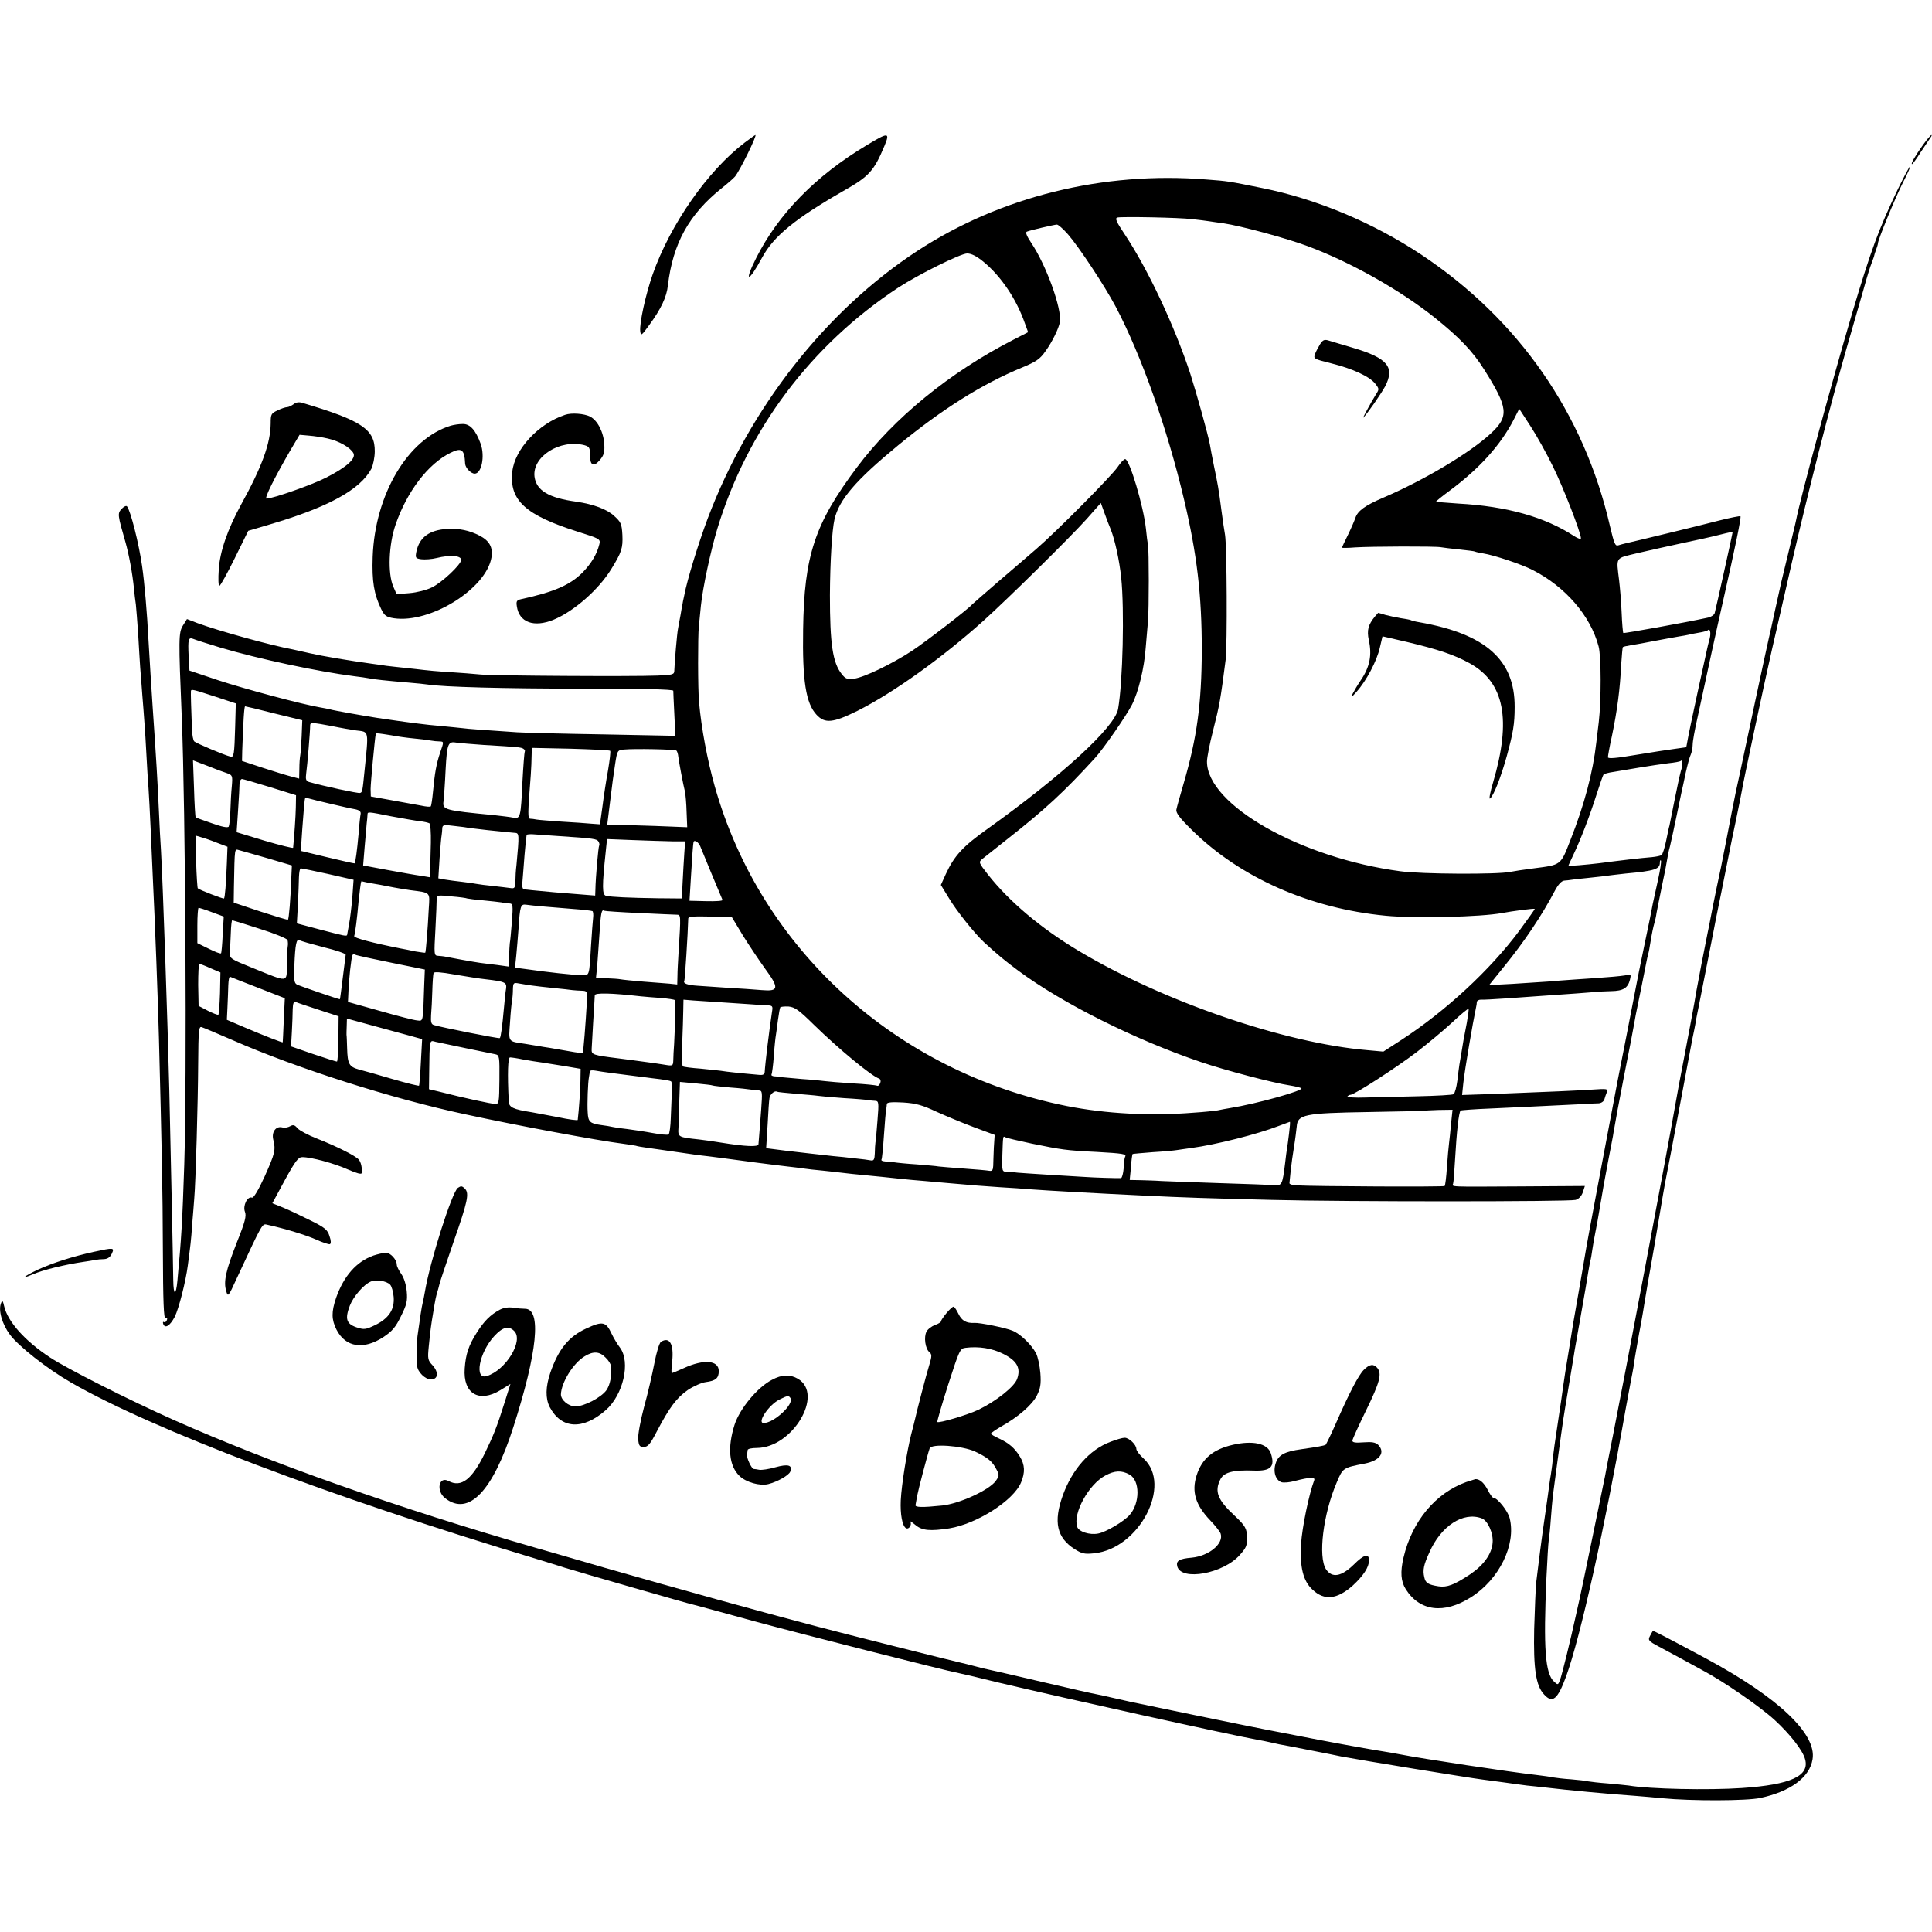 <?xml version="1.0" standalone="no"?>
<!DOCTYPE svg PUBLIC "-//W3C//DTD SVG 20010904//EN"
 "http://www.w3.org/TR/2001/REC-SVG-20010904/DTD/svg10.dtd">
<svg version="1.0" xmlns="http://www.w3.org/2000/svg"
 width="930pt" height="930pt" viewBox="0 0 930 930"
 preserveAspectRatio="xMidYMid meet">
<g transform="translate(0,930) scale(0.1,-0.1)"
fill="#000000" stroke="none">
<path d="M3584 8613 c-177 -135 -357 -392 -442 -633 -34 -97 -65 -238 -60
-275 3 -23 6 -21 43 30 57 78 84 135 90 191 24 202 101 342 260 469 28 22 56
47 63 55 23 28 108 200 98 200 -2 0 -25 -17 -52 -37z"/>
<path d="M4172 8601 c-247 -148 -425 -331 -532 -543 -61 -121 -37 -120 29 3
56 103 158 186 391 320 124 70 147 96 198 218 27 65 18 65 -86 2z"/>
<path d="M9257 8603 c-37 -52 -61 -93 -53 -93 3 0 22 26 42 58 21 31 42 63 47
70 5 6 7 12 4 12 -3 0 -21 -21 -40 -47z"/>
<path d="M9137 8392 c-93 -193 -131 -296 -222 -602 -98 -332 -250 -893 -269
-993 -2 -12 -19 -80 -36 -152 -17 -71 -33 -137 -35 -145 -2 -8 -15 -69 -30
-135 -14 -66 -28 -127 -30 -135 -5 -19 -123 -571 -134 -625 -5 -22 -16 -76
-26 -120 -9 -44 -18 -89 -20 -100 -3 -17 -12 -63 -30 -155 -3 -14 -7 -36 -10
-50 -2 -14 -16 -81 -31 -150 -14 -69 -28 -136 -30 -150 -2 -14 -9 -45 -14 -70
-11 -52 -50 -255 -55 -285 -2 -19 -49 -270 -60 -325 -9 -45 -37 -194 -41 -220
-34 -197 -246 -1320 -299 -1586 -19 -93 -36 -183 -39 -200 -6 -29 -114 -555
-121 -584 -2 -8 -10 -46 -19 -85 -25 -115 -67 -287 -77 -313 -9 -23 -10 -24
-28 -7 -43 38 -52 160 -37 500 4 87 9 168 11 180 2 11 7 56 10 100 3 44 8 96
10 115 7 55 35 261 40 297 3 18 7 50 10 70 3 21 15 92 26 158 11 66 22 134 25
150 2 17 18 104 34 195 16 91 32 183 35 205 4 22 8 47 10 55 3 8 7 33 10 55 3
22 10 60 15 85 5 25 14 72 19 105 20 116 22 131 41 230 11 55 21 111 24 125 3
22 10 55 22 125 12 64 49 257 64 330 5 28 12 64 15 80 3 17 7 39 9 50 15 73
46 225 50 248 3 15 7 35 10 45 3 9 7 33 10 52 7 44 14 77 20 98 3 9 8 31 10
47 3 17 15 75 26 130 12 55 23 112 25 127 2 15 8 44 14 65 5 21 19 85 31 143
12 58 23 112 25 120 2 8 11 48 19 88 9 40 20 81 25 90 4 9 9 31 9 47 0 17 10
71 21 120 11 50 22 101 25 115 14 67 72 333 101 460 56 247 88 401 83 405 -2
2 -49 -7 -104 -21 -92 -24 -406 -100 -447 -109 -10 -2 -27 -7 -37 -10 -15 -5
-20 8 -40 92 -124 541 -439 995 -908 1307 -232 154 -503 268 -767 321 -163 33
-163 33 -268 41 -497 40 -990 -82 -1390 -343 -442 -289 -809 -757 -1010 -1288
-45 -120 -99 -295 -113 -370 -5 -22 -9 -42 -9 -45 -1 -3 -5 -25 -9 -50 -5 -25
-10 -54 -12 -65 -5 -22 -17 -167 -18 -202 0 -20 -6 -22 -81 -25 -122 -5 -782
-1 -850 5 -33 3 -103 9 -155 12 -52 3 -106 8 -120 10 -14 2 -54 6 -90 10 -36
4 -76 8 -90 10 -14 2 -45 7 -70 10 -110 15 -240 37 -296 50 -34 8 -73 16 -85
19 -104 19 -356 89 -457 126 l-52 20 -20 -32 c-20 -34 -21 -58 -5 -443 18
-437 25 -1747 12 -2150 -9 -275 -14 -357 -33 -560 -7 -75 -19 -73 -20 3 -1 96
-14 693 -19 912 -8 329 -31 999 -40 1155 -3 39 -7 124 -10 190 -7 153 -12 238
-30 500 -8 115 -13 206 -20 320 -7 137 -20 285 -31 360 -15 107 -56 269 -73
288 -4 4 -16 -2 -26 -13 -20 -22 -19 -28 19 -160 16 -56 34 -151 41 -225 2
-22 6 -56 9 -75 2 -19 7 -82 11 -140 3 -58 8 -132 10 -165 3 -33 7 -91 10
-130 3 -38 8 -97 10 -130 3 -33 7 -105 10 -160 3 -55 7 -127 10 -160 2 -33 7
-118 10 -190 3 -71 8 -173 10 -225 12 -248 25 -598 30 -785 14 -539 18 -726
19 -1018 1 -257 4 -336 13 -333 7 3 10 -1 6 -9 -3 -8 -9 -12 -14 -9 -5 3 -6
-2 -3 -10 9 -23 33 -7 55 35 20 40 53 170 63 247 13 99 16 121 21 197 4 44 8
100 10 125 7 77 18 466 19 653 1 153 3 177 16 173 8 -2 76 -31 150 -63 305
-134 767 -282 1120 -357 259 -56 637 -126 755 -141 28 -4 57 -8 65 -10 8 -3
33 -7 55 -10 22 -3 69 -10 105 -15 116 -17 144 -21 190 -26 25 -3 56 -7 70 -9
48 -7 255 -34 310 -40 30 -3 66 -8 80 -10 14 -2 54 -7 90 -10 36 -4 76 -8 90
-10 23 -3 48 -6 195 -20 28 -3 70 -7 95 -10 25 -3 74 -7 110 -10 36 -3 92 -8
125 -11 113 -10 150 -13 240 -19 50 -3 115 -7 145 -10 77 -6 330 -20 542 -30
204 -10 305 -13 623 -21 348 -9 1424 -9 1459 0 15 4 28 17 35 36 l10 31 -307
-2 c-356 -2 -332 -3 -327 14 2 6 6 57 9 112 8 139 18 231 27 239 2 2 67 7 144
10 125 6 264 12 440 21 33 2 70 4 81 4 12 1 24 9 27 19 2 9 8 25 12 35 7 16 1
17 -71 12 -79 -5 -189 -10 -473 -21 l-153 -5 6 58 c8 71 45 287 61 363 2 8 4
20 4 27 1 6 9 11 19 11 9 -1 64 2 122 6 58 4 128 9 155 11 149 10 253 18 275
20 14 2 48 3 76 4 58 1 80 15 90 55 6 24 4 27 -12 23 -11 -3 -55 -8 -99 -11
-44 -4 -114 -8 -155 -11 -41 -3 -100 -7 -130 -10 -30 -2 -106 -7 -169 -11
l-113 -6 71 88 c98 120 183 247 246 367 16 30 32 47 45 48 11 1 23 2 28 3 4 1
43 6 87 10 44 5 87 9 95 11 8 1 47 6 85 10 142 13 165 21 165 53 0 8 2 13 5
10 3 -3 -3 -45 -14 -94 -11 -49 -22 -100 -25 -114 -2 -14 -20 -103 -40 -197
-20 -95 -38 -186 -41 -203 -3 -16 -23 -119 -44 -227 -33 -165 -56 -284 -95
-493 -3 -14 -25 -133 -50 -265 -25 -132 -47 -253 -50 -270 -3 -16 -16 -95 -30
-175 -36 -205 -34 -193 -55 -325 -11 -66 -23 -140 -26 -165 -8 -58 -11 -80
-24 -165 -18 -117 -22 -148 -27 -195 -2 -25 -7 -56 -9 -70 -3 -14 -9 -61 -15
-105 -6 -44 -13 -91 -15 -105 -9 -57 -35 -259 -40 -305 -3 -27 -7 -129 -10
-226 -4 -192 8 -274 48 -316 40 -44 65 -24 106 88 68 186 187 720 286 1284 9
50 20 110 25 135 5 25 12 61 15 80 2 19 7 49 10 65 3 17 10 55 15 85 6 30 12
65 14 76 2 12 7 39 10 60 9 55 25 150 36 209 5 28 21 120 35 205 14 85 28 164
30 175 4 21 22 115 29 150 2 11 25 133 51 270 46 244 49 264 60 315 3 14 8 41
11 60 4 19 8 42 10 50 6 32 66 336 71 360 2 14 20 102 39 195 19 94 37 184 40
200 3 17 17 84 31 150 14 66 26 129 28 140 4 30 111 532 145 680 17 72 59 258
95 415 78 339 183 751 260 1020 31 107 69 240 85 295 15 55 33 114 40 130 6
17 12 32 12 35 0 3 4 15 9 28 5 13 9 27 9 31 0 17 81 214 119 290 23 44 39 81
36 81 -3 0 -29 -49 -58 -108z m-3397 -147 c30 -3 66 -8 80 -10 14 -2 45 -7 70
-10 82 -12 304 -72 405 -110 207 -77 444 -211 610 -343 121 -97 184 -163 240
-252 115 -183 120 -224 32 -306 -101 -94 -321 -225 -517 -309 -89 -38 -125
-64 -136 -99 -4 -12 -19 -47 -35 -80 -16 -32 -29 -60 -29 -62 0 -2 28 -2 63 1
79 5 385 6 412 1 11 -2 51 -7 90 -11 38 -4 72 -8 75 -10 3 -2 21 -6 40 -9 51
-8 184 -52 238 -80 157 -80 278 -220 317 -367 13 -47 13 -261 1 -364 -3 -27
-9 -72 -12 -100 -16 -142 -57 -298 -125 -470 -47 -121 -43 -118 -176 -135 -48
-6 -99 -14 -113 -17 -60 -13 -429 -11 -529 3 -481 64 -931 320 -931 528 0 19
13 86 29 148 32 126 36 149 61 343 8 71 6 545 -3 600 -3 17 -11 68 -17 115
-14 109 -18 129 -37 220 -8 41 -17 86 -19 100 -9 49 -64 246 -94 340 -78 236
-205 505 -316 672 -41 61 -48 78 -35 81 24 5 298 0 361 -8z m-600 -72 c54 -62
175 -245 230 -348 124 -235 249 -589 329 -927 63 -265 86 -462 86 -728 -1
-259 -23 -420 -87 -640 -17 -58 -33 -115 -35 -126 -4 -16 14 -40 74 -99 233
-230 568 -378 933 -413 143 -14 460 -6 561 13 47 9 154 23 157 20 1 -1 -33
-49 -75 -106 -140 -188 -354 -386 -566 -524 l-88 -57 -77 7 c-400 34 -984 235
-1390 478 -181 108 -335 238 -437 368 -43 55 -45 59 -28 73 10 8 65 52 121 96
182 143 276 230 422 390 43 47 152 205 179 258 31 61 59 175 66 274 4 45 9
103 11 128 5 60 5 340 0 366 -2 11 -7 47 -10 80 -12 109 -79 334 -100 334 -6
0 -22 -17 -36 -38 -29 -43 -294 -310 -390 -393 -36 -31 -119 -103 -185 -159
-66 -57 -122 -106 -125 -109 -14 -19 -225 -181 -290 -224 -98 -64 -231 -128
-279 -134 -32 -4 -41 -1 -59 22 -44 55 -57 146 -57 380 1 163 10 312 22 365
22 95 103 189 306 356 213 175 404 295 595 374 70 29 88 41 115 80 32 44 64
110 69 140 10 64 -66 274 -138 381 -22 33 -29 51 -21 54 17 7 130 33 144 34 6
1 30 -20 53 -46z m-406 -133 c85 -70 159 -180 200 -298 l15 -41 -72 -37 c-306
-157 -574 -376 -753 -615 -202 -270 -253 -423 -258 -779 -4 -246 13 -356 65
-411 40 -43 79 -39 198 20 172 87 402 251 604 432 121 109 419 403 498 491
l68 77 17 -47 c9 -26 23 -62 31 -81 20 -51 41 -147 50 -231 16 -154 8 -502
-15 -633 -16 -88 -269 -320 -630 -578 -118 -84 -158 -128 -199 -216 l-24 -53
38 -62 c36 -61 125 -172 169 -213 69 -63 98 -87 165 -137 213 -158 563 -333
879 -440 117 -40 349 -101 430 -113 25 -4 49 -10 54 -13 18 -10 -213 -75 -344
-96 -19 -3 -46 -8 -59 -11 -13 -2 -65 -8 -115 -11 -210 -17 -423 -5 -611 32
-822 164 -1475 757 -1695 1541 -35 124 -64 278 -75 403 -6 61 -6 318 -1 365 2
17 6 62 10 100 9 87 47 264 79 370 145 477 450 883 870 1160 98 64 300 164
332 165 21 0 46 -13 79 -40z m2742 -987 c50 -101 134 -318 134 -344 0 -6 -15
-1 -32 10 -140 92 -323 144 -558 157 -58 4 -106 8 -108 9 -1 1 28 25 66 53
143 106 245 219 308 341 l27 53 54 -83 c30 -46 79 -134 109 -196z m864 -316
c0 -6 -81 -371 -86 -388 -2 -9 -19 -20 -37 -23 -106 -23 -401 -76 -403 -73 -2
2 -6 46 -8 98 -2 52 -8 121 -12 154 -14 117 -21 106 86 132 52 12 149 34 215
48 66 14 145 31 175 39 64 16 70 17 70 13z m-110 -510 c-5 -17 -11 -43 -14
-57 -3 -14 -24 -108 -46 -210 -22 -102 -43 -201 -46 -220 -3 -19 -7 -36 -7
-37 -1 0 -27 -4 -57 -8 -30 -4 -115 -17 -187 -29 -94 -16 -133 -19 -133 -11 0
6 8 52 19 101 26 125 39 224 45 347 3 43 6 80 8 82 1 2 19 6 38 9 19 3 71 12
115 21 44 8 96 18 115 21 19 3 42 7 50 9 8 2 31 7 50 10 19 3 36 8 39 10 12
13 18 -9 11 -38z m-7170 -44 c185 -55 467 -115 645 -138 28 -3 59 -8 70 -10
21 -5 88 -12 195 -21 36 -3 76 -7 88 -9 75 -12 371 -20 750 -20 281 0 432 -3
433 -10 0 -5 2 -56 5 -113 l5 -104 -353 7 c-194 3 -378 8 -408 10 -148 10
-238 16 -265 20 -16 2 -61 6 -100 10 -75 6 -166 18 -307 39 -65 10 -212 36
-228 41 -8 2 -31 7 -50 10 -84 14 -364 89 -491 131 l-137 46 -4 69 c-4 82 -1
92 21 84 9 -4 68 -23 131 -42z m-25 -236 l100 -33 -3 -111 c-4 -138 -6 -149
-23 -145 -29 7 -164 64 -174 73 -5 5 -10 31 -11 57 -4 103 -6 177 -5 185 1 11
8 9 116 -26z m285 -81 l135 -33 -3 -77 c-2 -43 -5 -85 -7 -94 -2 -9 -4 -38 -4
-63 l-1 -47 -38 10 c-20 5 -82 24 -137 42 l-100 33 1 49 c5 137 9 214 14 214
3 0 66 -15 140 -34z m277 -61 c43 -9 96 -18 117 -21 64 -8 61 5 40 -202 -9
-92 -10 -96 -21 -99 -9 -3 -176 33 -246 53 -14 5 -17 13 -13 42 5 34 19 201
19 230 0 15 9 15 104 -3z m284 -44 c30 -6 81 -13 114 -16 33 -3 69 -8 80 -10
11 -2 29 -4 41 -4 21 -1 21 -1 3 -53 -19 -57 -26 -97 -35 -192 -3 -33 -8 -64
-10 -67 -2 -4 -23 -2 -46 3 -24 4 -88 16 -143 26 l-100 18 -1 36 c0 26 20 243
25 266 1 4 15 2 72 -7z m448 -47 c171 -10 177 -11 190 -18 6 -4 10 -10 7 -14
-2 -4 -7 -68 -11 -142 -8 -175 -10 -182 -44 -176 -14 3 -55 8 -91 12 -241 23
-251 26 -245 67 2 18 7 86 10 152 7 126 11 138 54 130 14 -2 72 -7 130 -11z
m608 -28 c3 -3 -2 -45 -10 -93 -9 -48 -21 -127 -27 -175 l-12 -86 -41 3 c-23
2 -88 7 -144 10 -56 4 -110 8 -120 10 -10 2 -24 4 -31 4 -12 1 -12 21 3 211 2
30 4 72 4 93 l1 37 186 -4 c102 -3 188 -7 191 -10z m319 1 c4 -4 8 -17 9 -29
4 -31 24 -137 32 -168 3 -14 7 -58 8 -99 l3 -73 -152 6 c-83 3 -169 5 -192 6
l-41 0 14 113 c7 61 18 142 24 179 10 65 11 67 42 70 55 5 247 1 253 -5z
m-2163 -109 c26 -9 27 -13 23 -61 -3 -29 -6 -82 -7 -119 -1 -37 -5 -71 -8 -77
-5 -7 -33 -1 -81 16 -41 14 -76 27 -78 28 -2 2 -6 64 -8 139 l-5 136 68 -26
c37 -15 80 -31 96 -36z m6998 10 c-5 -18 -19 -82 -31 -143 -12 -60 -23 -114
-24 -120 -2 -5 -9 -38 -16 -73 -7 -34 -17 -65 -22 -68 -6 -4 -26 -8 -46 -10
-52 -4 -162 -17 -252 -29 -67 -8 -150 -15 -150 -12 0 2 11 25 24 53 35 73 79
188 111 289 16 50 31 93 34 97 3 3 24 9 46 12 22 4 78 13 125 21 47 8 110 17
140 21 30 3 57 8 60 11 10 10 11 -19 1 -49z m-6791 -77 l125 -39 -1 -59 c-1
-46 -7 -132 -13 -194 -1 -3 -62 12 -137 34 l-135 41 7 106 c4 58 7 115 7 128
1 12 6 22 12 22 5 0 66 -18 135 -39z m290 -80 c47 -11 99 -23 117 -26 22 -4
31 -11 29 -23 -2 -9 -7 -53 -10 -97 -7 -78 -15 -137 -19 -141 -1 -1 -60 12
-130 29 l-129 31 7 105 c7 99 11 142 14 149 0 2 9 1 19 -2 9 -3 55 -14 102
-25z m296 -61 c55 -10 116 -21 135 -23 20 -2 40 -7 46 -10 5 -3 8 -45 7 -94
-1 -48 -3 -105 -3 -127 l-1 -39 -42 7 c-24 3 -96 16 -162 28 l-118 22 7 86 c4
47 9 99 10 115 2 17 4 36 4 43 1 15 -3 16 117 -8z m376 -56 c9 -1 48 -6 85
-10 37 -4 77 -8 88 -9 11 -1 30 -3 42 -4 23 -1 23 -5 9 -156 -3 -22 -5 -57 -5
-77 -1 -32 -4 -36 -23 -33 -13 2 -50 6 -83 10 -33 3 -69 8 -80 10 -11 2 -42 7
-70 10 -27 3 -65 8 -83 11 l-32 6 6 97 c4 53 8 103 10 111 1 8 3 23 3 33 1 16
7 18 59 11 31 -3 65 -8 74 -10z m433 -39 c167 -11 177 -13 186 -26 4 -7 6 -16
3 -20 -4 -7 -17 -152 -18 -212 l-1 -28 -75 6 c-70 5 -172 14 -230 20 -14 2
-30 3 -37 4 -8 1 -11 14 -8 39 2 20 6 78 10 127 4 50 9 93 10 96 2 3 16 4 32
3 15 -1 73 -5 128 -9z m-1650 -32 l50 -19 -3 -79 c-4 -100 -9 -166 -14 -170
-3 -3 -118 41 -126 49 -2 3 -6 61 -8 130 l-3 124 27 -8 c15 -4 50 -16 77 -27z
m2192 7 l61 0 -4 -57 c-2 -32 -6 -94 -8 -138 l-4 -80 -113 1 c-138 2 -228 6
-252 12 -19 5 -19 45 -1 215 l6 58 127 -5 c69 -3 154 -5 188 -6z m133 -22 c8
-21 100 -242 108 -260 2 -5 -33 -7 -78 -6 l-81 2 7 115 c6 101 10 160 13 169
4 10 23 -2 31 -20z m-2080 -60 l115 -34 -3 -65 c-3 -91 -11 -192 -16 -196 -2
-2 -61 16 -132 39 l-129 43 1 75 c4 199 2 183 27 177 12 -3 74 -21 137 -39z
m289 -75 l123 -28 -6 -85 c-4 -47 -11 -105 -16 -130 -4 -25 -9 -47 -9 -50 -2
-8 -11 -6 -129 25 l-113 30 5 90 c2 49 5 109 5 133 1 23 4 42 9 42 4 0 63 -12
131 -27z m221 -47 c19 -3 46 -8 60 -11 55 -11 77 -14 115 -20 100 -13 94 -8
89 -88 -5 -100 -14 -210 -17 -213 -1 -1 -22 2 -47 6 -25 5 -56 12 -70 14 -136
27 -228 51 -225 60 5 15 14 86 21 166 6 55 10 88 13 97 1 1 7 0 14 -2 6 -2 28
-6 47 -9z m449 -71 c4 -1 38 -6 76 -9 39 -4 79 -8 90 -10 11 -3 28 -5 38 -5
16 -1 17 -9 11 -88 -4 -49 -8 -95 -10 -103 -1 -8 -3 -37 -3 -64 l-1 -49 -57 8
c-32 4 -68 8 -81 10 -24 3 -162 28 -174 31 -5 1 -17 2 -29 3 -20 1 -20 5 -13
129 4 70 6 135 6 146 -1 17 5 18 71 11 39 -3 73 -8 76 -10z m371 -39 c36 -3
101 -8 145 -12 44 -3 83 -8 87 -10 3 -2 5 -17 3 -32 -2 -15 -6 -75 -10 -134
-9 -151 -7 -143 -46 -142 -45 1 -161 14 -267 29 l-53 7 6 57 c3 31 8 90 11
131 7 109 10 119 37 115 12 -2 51 -6 87 -9z m-1600 -27 l57 -21 -5 -86 c-2
-48 -6 -89 -8 -91 -3 -3 -29 7 -59 22 l-55 27 0 85 c0 47 3 85 6 85 4 0 33 -9
64 -21z m2055 -4 c88 -4 169 -8 181 -8 22 -1 22 6 10 -187 -2 -36 -5 -84 -5
-107 l-1 -42 -37 4 c-21 2 -78 6 -128 10 -49 4 -98 9 -108 11 -10 2 -40 4 -68
5 l-50 3 6 60 c2 34 8 104 11 156 6 96 10 114 22 106 4 -2 79 -7 167 -11z
m501 -108 c30 -48 78 -120 107 -160 69 -94 66 -110 -16 -103 -34 3 -107 8
-162 11 -55 4 -121 8 -147 10 -48 3 -71 11 -64 23 3 5 17 226 19 300 0 10 25
12 105 10 l105 -3 53 -88z m-2326 32 c71 -22 131 -47 134 -54 2 -7 3 -21 1
-31 -2 -11 -4 -51 -4 -90 -1 -85 9 -84 -161 -15 -112 45 -115 47 -113 76 1 17
2 58 4 93 1 34 4 62 7 62 2 0 62 -18 132 -41z m309 -89 c58 -14 105 -30 105
-36 -1 -5 -7 -55 -14 -111 -7 -57 -13 -103 -14 -103 -7 0 -194 64 -207 71 -13
7 -15 23 -12 91 4 103 10 131 25 122 6 -4 59 -19 117 -34z m324 -74 l162 -33
-3 -74 c-6 -184 -4 -174 -34 -171 -15 1 -96 22 -180 46 l-153 43 2 44 c2 62
14 172 20 182 2 4 9 5 14 1 5 -3 83 -20 172 -38z m-869 -27 l47 -20 -2 -100
c-2 -55 -5 -102 -8 -104 -3 -1 -26 7 -51 20 l-44 23 -2 101 c0 55 2 101 6 101
4 0 28 -9 54 -21z m1325 -53 c93 -11 101 -15 97 -45 -3 -14 -7 -60 -11 -101
-7 -78 -14 -132 -19 -137 -3 -4 -283 52 -318 63 -12 4 -15 14 -13 47 2 23 5
76 6 117 1 41 4 80 6 86 2 7 34 5 101 -7 53 -9 121 -20 151 -23z m-1096 -41
l128 -50 -5 -105 c-2 -58 -5 -106 -5 -107 -1 -3 -86 30 -187 73 l-82 35 3 62
c2 34 3 82 4 105 1 24 4 42 9 40 4 -2 65 -26 135 -53z m1317 11 c19 -3 67 -8
105 -12 39 -4 79 -8 90 -10 11 -1 32 -3 46 -3 26 -1 26 -3 24 -53 -6 -107 -17
-243 -20 -246 -2 -2 -29 1 -61 7 -33 6 -76 13 -98 17 -21 3 -46 7 -55 9 -9 1
-36 6 -61 10 -87 13 -82 6 -75 104 3 49 8 97 10 107 2 10 4 34 4 52 1 31 3 33
29 28 15 -3 43 -7 62 -10z m525 -52 c22 -2 66 -6 99 -8 32 -3 61 -7 64 -10 5
-5 3 -90 -3 -211 -2 -27 -4 -63 -4 -78 -1 -28 -2 -29 -43 -22 -24 4 -54 8 -68
10 -42 6 -134 18 -150 20 -128 16 -133 18 -132 45 0 3 3 59 7 125 4 66 8 126
8 134 0 13 81 11 222 -5z m405 -30 c58 -4 119 -8 135 -9 17 -2 45 -3 63 -4 32
-1 33 -3 28 -33 -13 -86 -33 -249 -35 -289 -1 -11 -9 -15 -27 -13 -14 1 -57 5
-97 9 -40 4 -80 9 -90 11 -10 1 -53 6 -95 10 -42 3 -81 8 -85 11 -4 3 -6 53
-3 111 2 59 5 130 5 158 l1 52 48 -4 c26 -2 94 -6 152 -10z m-1958 -34 l98
-32 -1 -109 c0 -60 -4 -109 -7 -109 -4 0 -55 16 -114 36 l-107 37 4 71 c2 39
4 88 4 109 1 27 5 37 14 34 6 -3 56 -20 109 -37z m2386 -73 c120 -117 277
-247 314 -259 7 -3 9 -12 5 -22 -4 -9 -10 -15 -15 -12 -4 2 -57 8 -117 11 -61
4 -121 9 -135 11 -14 2 -63 7 -110 10 -47 4 -92 8 -100 9 -8 2 -23 4 -33 4
-10 1 -16 5 -13 9 2 4 8 45 11 90 3 45 8 90 10 100 2 11 6 43 10 73 4 30 9 57
11 60 2 3 20 5 40 4 30 -3 49 -16 122 -88z m3143 11 c-18 -92 -17 -89 -25
-138 -4 -25 -9 -54 -11 -65 -2 -11 -6 -46 -10 -78 -4 -31 -12 -60 -18 -64 -6
-4 -83 -8 -171 -10 -89 -2 -202 -5 -253 -6 -50 -2 -89 1 -87 5 3 4 10 8 15 8
18 0 221 131 319 206 52 40 129 104 170 142 41 39 77 68 79 66 2 -2 -2 -31 -8
-66z m-5083 -65 l54 -15 -6 -110 c-3 -61 -7 -112 -9 -114 -2 -2 -59 12 -128
32 -68 20 -141 41 -162 46 -46 13 -54 26 -56 102 -1 33 -2 62 -3 65 0 3 0 22
1 42 l1 36 128 -35 c70 -19 151 -41 180 -49z m266 -59 c67 -14 130 -27 141
-29 19 -4 20 -12 19 -122 -1 -109 -2 -118 -20 -117 -18 0 -156 30 -269 59
l-50 12 1 79 c2 165 1 157 31 149 14 -3 81 -17 147 -31z m274 -54 c28 -5 70
-12 94 -15 24 -4 75 -12 113 -18 l70 -12 -1 -60 c-1 -47 -7 -135 -13 -186 -1
-3 -43 2 -93 13 -51 10 -109 20 -128 24 -91 14 -110 24 -111 52 -7 136 -4 212
6 212 7 0 35 -4 63 -10z m417 -64 c22 -3 60 -8 85 -11 25 -3 61 -8 80 -10 19
-3 55 -7 79 -10 23 -3 46 -7 51 -10 4 -2 6 -26 4 -52 -1 -26 -3 -82 -5 -123
-1 -41 -6 -78 -11 -81 -5 -3 -39 0 -76 7 -37 7 -92 15 -122 19 -30 3 -62 8
-70 10 -8 2 -35 7 -60 10 -50 7 -59 16 -61 60 -3 41 1 145 6 170 2 11 4 24 4
28 1 5 13 6 29 3 15 -3 45 -7 67 -10z m495 -61 c4 -2 42 -6 86 -10 43 -3 88
-8 99 -10 11 -2 28 -4 38 -4 17 -1 17 -9 11 -93 -6 -84 -10 -127 -13 -166 -1
-14 -63 -11 -181 8 -30 5 -77 12 -105 15 -102 11 -102 11 -99 58 1 23 3 82 4
130 l3 89 76 -7 c42 -4 78 -8 81 -10z m400 -40 c47 -4 96 -8 108 -10 13 -2 69
-7 125 -11 56 -3 108 -8 117 -9 8 -2 23 -4 33 -4 17 -1 18 -8 11 -93 -4 -51
-8 -100 -10 -108 -1 -8 -3 -32 -3 -52 -1 -29 -5 -36 -18 -34 -10 2 -45 7 -78
10 -33 4 -80 9 -105 11 -89 10 -136 15 -228 26 l-94 12 7 112 c3 62 7 120 9
129 2 18 25 38 36 31 3 -2 44 -6 90 -10z m679 -87 c47 -21 128 -55 182 -75
l97 -36 -4 -61 c-1 -33 -3 -73 -3 -88 -1 -20 -5 -26 -18 -24 -10 2 -65 7 -123
11 -58 4 -113 9 -122 10 -9 2 -57 6 -105 10 -48 3 -97 8 -108 10 -11 2 -30 4
-43 4 -13 1 -21 4 -19 9 3 4 8 57 12 117 4 61 9 117 11 125 1 8 3 20 3 26 1 8
25 10 79 7 62 -4 93 -13 161 -45z m2476 -56 c-3 -37 -8 -80 -10 -97 -2 -16 -7
-68 -10 -114 -3 -47 -8 -87 -11 -90 -4 -5 -619 -2 -714 3 -19 1 -34 6 -33 11
0 6 4 33 6 60 3 28 10 79 16 115 6 36 11 79 13 97 4 58 35 65 343 70 149 3
271 5 272 6 1 1 31 3 68 4 l67 1 -7 -66z m-780 -49 c-4 -32 -8 -64 -10 -73 -1
-8 -6 -40 -9 -70 -13 -105 -15 -109 -58 -105 -18 2 -136 6 -263 10 -126 4
-250 9 -275 10 -25 2 -69 3 -98 4 l-54 1 6 61 c2 34 6 62 8 64 2 1 46 5 98 9
52 3 104 8 115 10 11 2 43 6 70 10 119 16 320 67 420 106 28 10 52 19 54 20 2
0 0 -26 -4 -57z m-1238 -48 c142 -29 165 -33 313 -40 124 -7 144 -10 136 -23
-3 -5 -6 -29 -7 -55 -2 -26 -8 -47 -13 -48 -13 -1 -126 2 -181 6 -22 1 -96 6
-165 10 -69 4 -136 9 -150 10 -14 2 -37 4 -51 4 -26 1 -26 1 -24 79 3 96 3 94
14 88 5 -4 63 -17 128 -31z"/>
<path d="M6355 7644 c-8 -13 -20 -35 -25 -48 -8 -23 -6 -24 78 -45 104 -26
184 -63 212 -98 20 -26 20 -26 0 -57 -23 -38 -64 -113 -57 -106 19 19 83 111
104 149 49 93 13 137 -152 186 -49 15 -102 30 -117 35 -22 7 -29 5 -43 -16z"/>
<path d="M6619 6333 c-33 -40 -40 -67 -30 -114 16 -72 5 -130 -39 -194 -15
-22 -32 -51 -39 -65 -9 -20 -6 -18 19 10 47 52 98 149 112 212 l13 55 117 -27
c151 -36 229 -62 303 -103 167 -93 201 -271 112 -574 -14 -46 -20 -80 -15 -77
17 11 53 103 81 204 31 114 38 155 38 237 1 227 -140 352 -460 408 -19 3 -37
8 -40 10 -4 2 -25 6 -47 9 -23 4 -56 11 -75 16 -19 6 -34 10 -35 10 0 0 -7 -8
-15 -17z"/>
<path d="M1413 7354 c-10 -7 -24 -14 -31 -14 -8 0 -29 -7 -47 -16 -30 -14 -32
-19 -32 -62 -1 -96 -41 -207 -142 -390 -65 -119 -103 -227 -108 -314 -3 -43
-2 -78 3 -78 5 0 38 60 74 133 l65 132 105 31 c281 83 434 167 488 268 8 17
16 55 16 83 1 106 -61 148 -346 233 -18 6 -33 4 -45 -6z m165 -165 c54 -12
108 -43 123 -70 14 -26 -31 -67 -131 -118 -66 -34 -256 -101 -287 -101 -12 0
38 100 114 231 l45 76 45 -4 c25 -2 66 -8 91 -14z"/>
<path d="M2720 7303 c-128 -42 -243 -166 -254 -274 -15 -138 64 -209 317 -289
105 -33 108 -35 102 -60 -12 -48 -38 -91 -79 -134 -60 -61 -136 -95 -297 -130
-22 -5 -25 -10 -21 -35 11 -77 82 -103 177 -64 97 40 216 144 277 243 50 81
57 102 54 165 -3 53 -7 62 -39 91 -35 33 -101 57 -182 69 -134 18 -193 54
-202 120 -12 97 122 182 240 152 24 -7 27 -12 27 -47 0 -51 17 -60 47 -25 19
22 24 37 22 74 -3 60 -32 117 -69 136 -28 14 -89 19 -120 8z"/>
<path d="M2170 7251 c-206 -63 -365 -330 -376 -631 -4 -119 6 -179 41 -252 16
-32 24 -38 61 -44 176 -26 446 143 470 294 7 48 -10 79 -58 104 -49 25 -97 35
-155 32 -87 -5 -135 -41 -149 -111 -5 -28 -4 -31 24 -35 17 -2 50 0 74 6 65
16 118 12 118 -9 0 -22 -93 -110 -142 -133 -24 -12 -71 -24 -106 -27 l-63 -5
-16 37 c-27 63 -22 201 11 297 54 158 156 293 264 346 54 27 68 17 71 -52 1
-20 28 -48 46 -48 33 0 50 83 29 143 -24 66 -51 97 -87 96 -18 0 -43 -4 -57
-8z"/>
<path d="M1397 3879 c-10 -6 -27 -9 -38 -6 -30 8 -52 -21 -44 -57 13 -52 9
-67 -41 -179 -31 -68 -54 -105 -61 -102 -22 8 -45 -39 -34 -68 8 -20 1 -48
-39 -148 -53 -135 -65 -188 -51 -234 8 -29 10 -28 50 60 130 279 122 265 150
259 86 -19 183 -49 233 -71 31 -14 61 -24 66 -22 6 3 6 17 -2 39 -9 30 -22 41
-91 75 -44 22 -103 50 -132 62 l-52 21 60 111 c51 93 65 111 84 111 44 0 157
-31 221 -60 41 -18 64 -24 65 -17 3 25 -3 52 -14 65 -14 18 -111 66 -203 102
-41 16 -82 38 -92 49 -13 16 -21 18 -35 10z"/>
<path d="M2204 3582 c-28 -20 -134 -352 -159 -502 -3 -19 -8 -42 -10 -50 -2
-8 -7 -33 -10 -55 -3 -22 -9 -62 -13 -90 -7 -44 -8 -98 -4 -161 3 -29 39 -64
66 -64 35 0 39 33 9 67 -24 25 -25 32 -19 92 8 79 11 102 21 161 11 69 14 80
20 100 3 10 8 27 10 37 2 10 33 103 69 207 67 191 76 232 54 254 -14 14 -19
14 -34 4z"/>
<path d="M451 3274 c-100 -22 -197 -53 -267 -85 -68 -32 -89 -50 -28 -24 54
23 153 47 247 61 21 3 46 7 55 9 9 2 29 4 43 4 17 1 29 9 37 26 14 30 10 30
-87 9z"/>
<path d="M1797 3256 c-81 -29 -142 -98 -179 -203 -23 -68 -23 -104 2 -154 44
-85 130 -98 226 -35 42 28 59 48 84 100 28 56 32 74 28 119 -3 33 -13 65 -26
84 -12 17 -22 37 -22 45 0 25 -31 58 -53 58 -12 -1 -39 -7 -60 -14z m81 -140
c7 -7 15 -34 17 -59 5 -61 -24 -104 -90 -136 -46 -22 -53 -22 -90 -10 -48 17
-55 41 -31 104 17 44 67 102 101 116 25 11 76 3 93 -15z"/>
<path d="M5 3027 c-14 -34 5 -101 43 -152 42 -56 179 -164 292 -229 391 -226
1248 -551 2245 -851 50 -15 110 -34 135 -42 47 -15 594 -173 620 -178 8 -2
139 -37 290 -79 229 -62 917 -237 986 -250 11 -2 96 -22 189 -45 334 -79 1115
-252 1255 -277 14 -2 36 -7 50 -10 14 -3 36 -8 50 -11 14 -2 79 -15 146 -28
66 -13 133 -26 150 -30 95 -18 615 -103 679 -111 22 -3 69 -9 105 -14 36 -5
85 -12 110 -15 25 -2 63 -7 85 -9 108 -13 311 -32 440 -41 39 -3 95 -8 125
-11 144 -14 406 -13 473 1 145 31 238 99 252 186 21 122 -164 297 -510 484
-192 103 -257 137 -259 134 -2 -2 -8 -14 -14 -25 -10 -19 -6 -24 41 -49 29
-16 75 -40 102 -55 28 -15 77 -42 110 -60 102 -54 277 -175 347 -239 75 -69
136 -147 147 -189 23 -81 -69 -123 -304 -139 -161 -11 -444 -5 -545 12 -14 2
-59 6 -100 10 -41 3 -84 8 -95 10 -11 3 -48 7 -83 10 -34 2 -73 7 -85 9 -12 3
-49 8 -82 12 -126 14 -555 79 -655 99 -25 5 -60 11 -110 19 -52 8 -270 48
-390 72 -69 13 -138 27 -155 30 -16 3 -160 32 -320 65 -159 33 -301 62 -314
65 -12 3 -51 11 -85 19 -33 8 -72 16 -86 19 -14 2 -133 29 -265 60 -132 31
-249 58 -260 60 -11 2 -40 9 -65 16 -25 7 -52 13 -60 15 -30 6 -579 144 -695
175 -264 69 -682 185 -1020 282 -154 45 -300 87 -325 94 -670 193 -1287 411
-1750 617 -216 96 -517 248 -600 303 -120 79 -203 172 -220 246 -6 27 -9 30
-15 15z"/>
<path d="M2405 2995 c-44 -24 -74 -53 -110 -110 -39 -61 -53 -103 -58 -172 -9
-122 69 -168 173 -104 l47 29 -27 -86 c-39 -124 -54 -160 -96 -247 -62 -127
-114 -167 -175 -134 -47 25 -61 -48 -16 -83 113 -88 229 33 328 342 116 361
137 570 56 570 -12 0 -38 2 -57 5 -22 4 -46 0 -65 -10z m70 -102 c47 -46 -40
-189 -132 -217 -61 -19 -37 112 35 191 41 45 70 53 97 26z"/>
<path d="M4556 2979 c-14 -17 -26 -34 -26 -39 0 -4 -13 -13 -29 -18 -16 -6
-35 -20 -41 -32 -14 -26 -6 -83 14 -99 12 -10 12 -19 0 -59 -14 -44 -62 -229
-69 -262 -2 -8 -10 -42 -19 -75 -20 -80 -46 -239 -50 -317 -3 -66 7 -123 25
-134 14 -8 30 16 21 31 -3 5 8 -2 25 -16 32 -27 71 -30 163 -16 133 22 309
134 345 221 20 48 19 85 -6 125 -25 41 -52 64 -101 87 -21 9 -38 20 -38 23 0
3 22 18 49 34 81 45 149 104 172 149 17 34 21 54 17 108 -3 36 -12 79 -21 96
-21 40 -75 93 -112 108 -32 14 -160 40 -185 38 -38 -2 -60 10 -76 43 -9 19
-20 35 -24 35 -5 0 -20 -14 -34 -31z m273 -196 c66 -33 86 -68 67 -121 -13
-37 -101 -107 -186 -148 -52 -25 -191 -66 -198 -59 -2 2 21 82 52 179 54 167
57 175 84 178 63 8 128 -2 181 -29z m-136 -470 c61 -29 84 -47 104 -87 14 -26
13 -31 -4 -55 -32 -44 -174 -109 -257 -118 -96 -10 -131 -9 -129 2 1 6 5 26 8
45 6 32 49 196 60 228 8 24 156 13 218 -15z"/>
<path d="M2822 2905 c-85 -39 -134 -100 -173 -213 -23 -68 -24 -123 -3 -165
56 -106 159 -112 270 -15 84 74 120 230 69 300 -14 18 -32 49 -41 68 -27 58
-43 62 -122 25z m93 -140 c14 -13 26 -32 26 -42 4 -48 -4 -89 -22 -115 -25
-35 -107 -78 -149 -78 -33 0 -70 30 -70 58 2 57 59 150 114 183 42 26 72 24
101 -6z"/>
<path d="M3182 2841 c-8 -4 -22 -51 -32 -103 -10 -52 -32 -148 -50 -212 -17
-64 -30 -134 -28 -154 3 -32 7 -37 27 -37 20 0 31 13 63 75 60 114 95 162 149
199 27 18 65 35 86 38 48 6 63 19 63 53 0 52 -71 59 -169 14 -29 -13 -55 -24
-57 -24 -3 0 -2 26 2 59 8 81 -13 118 -54 92z"/>
<path d="M6565 2706 c-26 -26 -70 -111 -135 -259 -23 -53 -46 -99 -49 -102 -8
-4 -38 -10 -116 -21 -80 -11 -111 -27 -124 -67 -14 -41 -1 -82 28 -92 11 -3
39 -1 63 6 74 19 101 20 94 3 -25 -66 -58 -226 -63 -305 -7 -112 10 -180 55
-221 57 -54 118 -47 193 19 52 48 79 89 79 122 0 35 -24 29 -74 -21 -60 -58
-104 -65 -133 -22 -39 60 -14 266 52 419 29 69 30 70 135 90 72 14 100 53 64
90 -13 12 -30 15 -70 12 -39 -3 -54 -1 -54 8 0 7 30 72 66 146 66 135 77 176
54 204 -18 21 -37 19 -65 -9z"/>
<path d="M3716 2658 c-70 -36 -155 -139 -180 -216 -35 -111 -27 -198 24 -247
31 -30 97 -49 138 -39 44 11 99 42 106 60 12 32 -10 38 -72 21 -31 -9 -66 -14
-77 -12 -11 2 -23 4 -27 4 -10 1 -35 53 -32 69 1 6 2 17 3 22 0 6 20 10 44 10
172 1 325 258 198 333 -38 22 -77 21 -125 -5z m89 -88 c18 -30 -80 -120 -129
-120 -34 0 25 88 76 113 39 20 45 20 53 7z"/>
<path d="M5344 2359 c-100 -38 -182 -131 -228 -257 -46 -128 -29 -204 57 -259
35 -22 48 -25 94 -20 217 22 377 329 238 456 -19 17 -35 38 -35 46 0 21 -36
55 -57 54 -10 0 -41 -9 -69 -20z m93 -157 c51 -28 51 -137 1 -194 -28 -32
-114 -83 -152 -90 -41 -8 -94 9 -101 33 -21 65 56 204 135 246 46 25 79 26
117 5z"/>
<path d="M5934 2345 c-95 -22 -148 -66 -174 -147 -25 -79 -5 -143 66 -217 24
-25 47 -54 50 -64 15 -48 -57 -107 -139 -115 -60 -5 -77 -15 -70 -42 19 -72
223 -35 302 56 29 33 34 43 34 79 0 46 -8 60 -59 108 -84 78 -99 118 -69 177
17 33 63 45 161 41 82 -3 103 19 81 84 -16 47 -87 62 -183 40z"/>
<path d="M7058 2166 c-148 -53 -261 -189 -302 -364 -16 -69 -13 -114 11 -152
67 -106 184 -121 313 -39 137 86 219 254 187 381 -8 34 -59 98 -78 98 -5 0
-17 17 -28 39 -18 34 -39 52 -59 51 -4 -1 -23 -7 -44 -14z m75 -175 c29 -11
56 -72 52 -117 -4 -54 -43 -108 -108 -152 -77 -51 -111 -64 -152 -58 -51 8
-63 16 -69 44 -8 34 -3 59 24 118 56 129 164 199 253 165z"/>
</g>
</svg>
